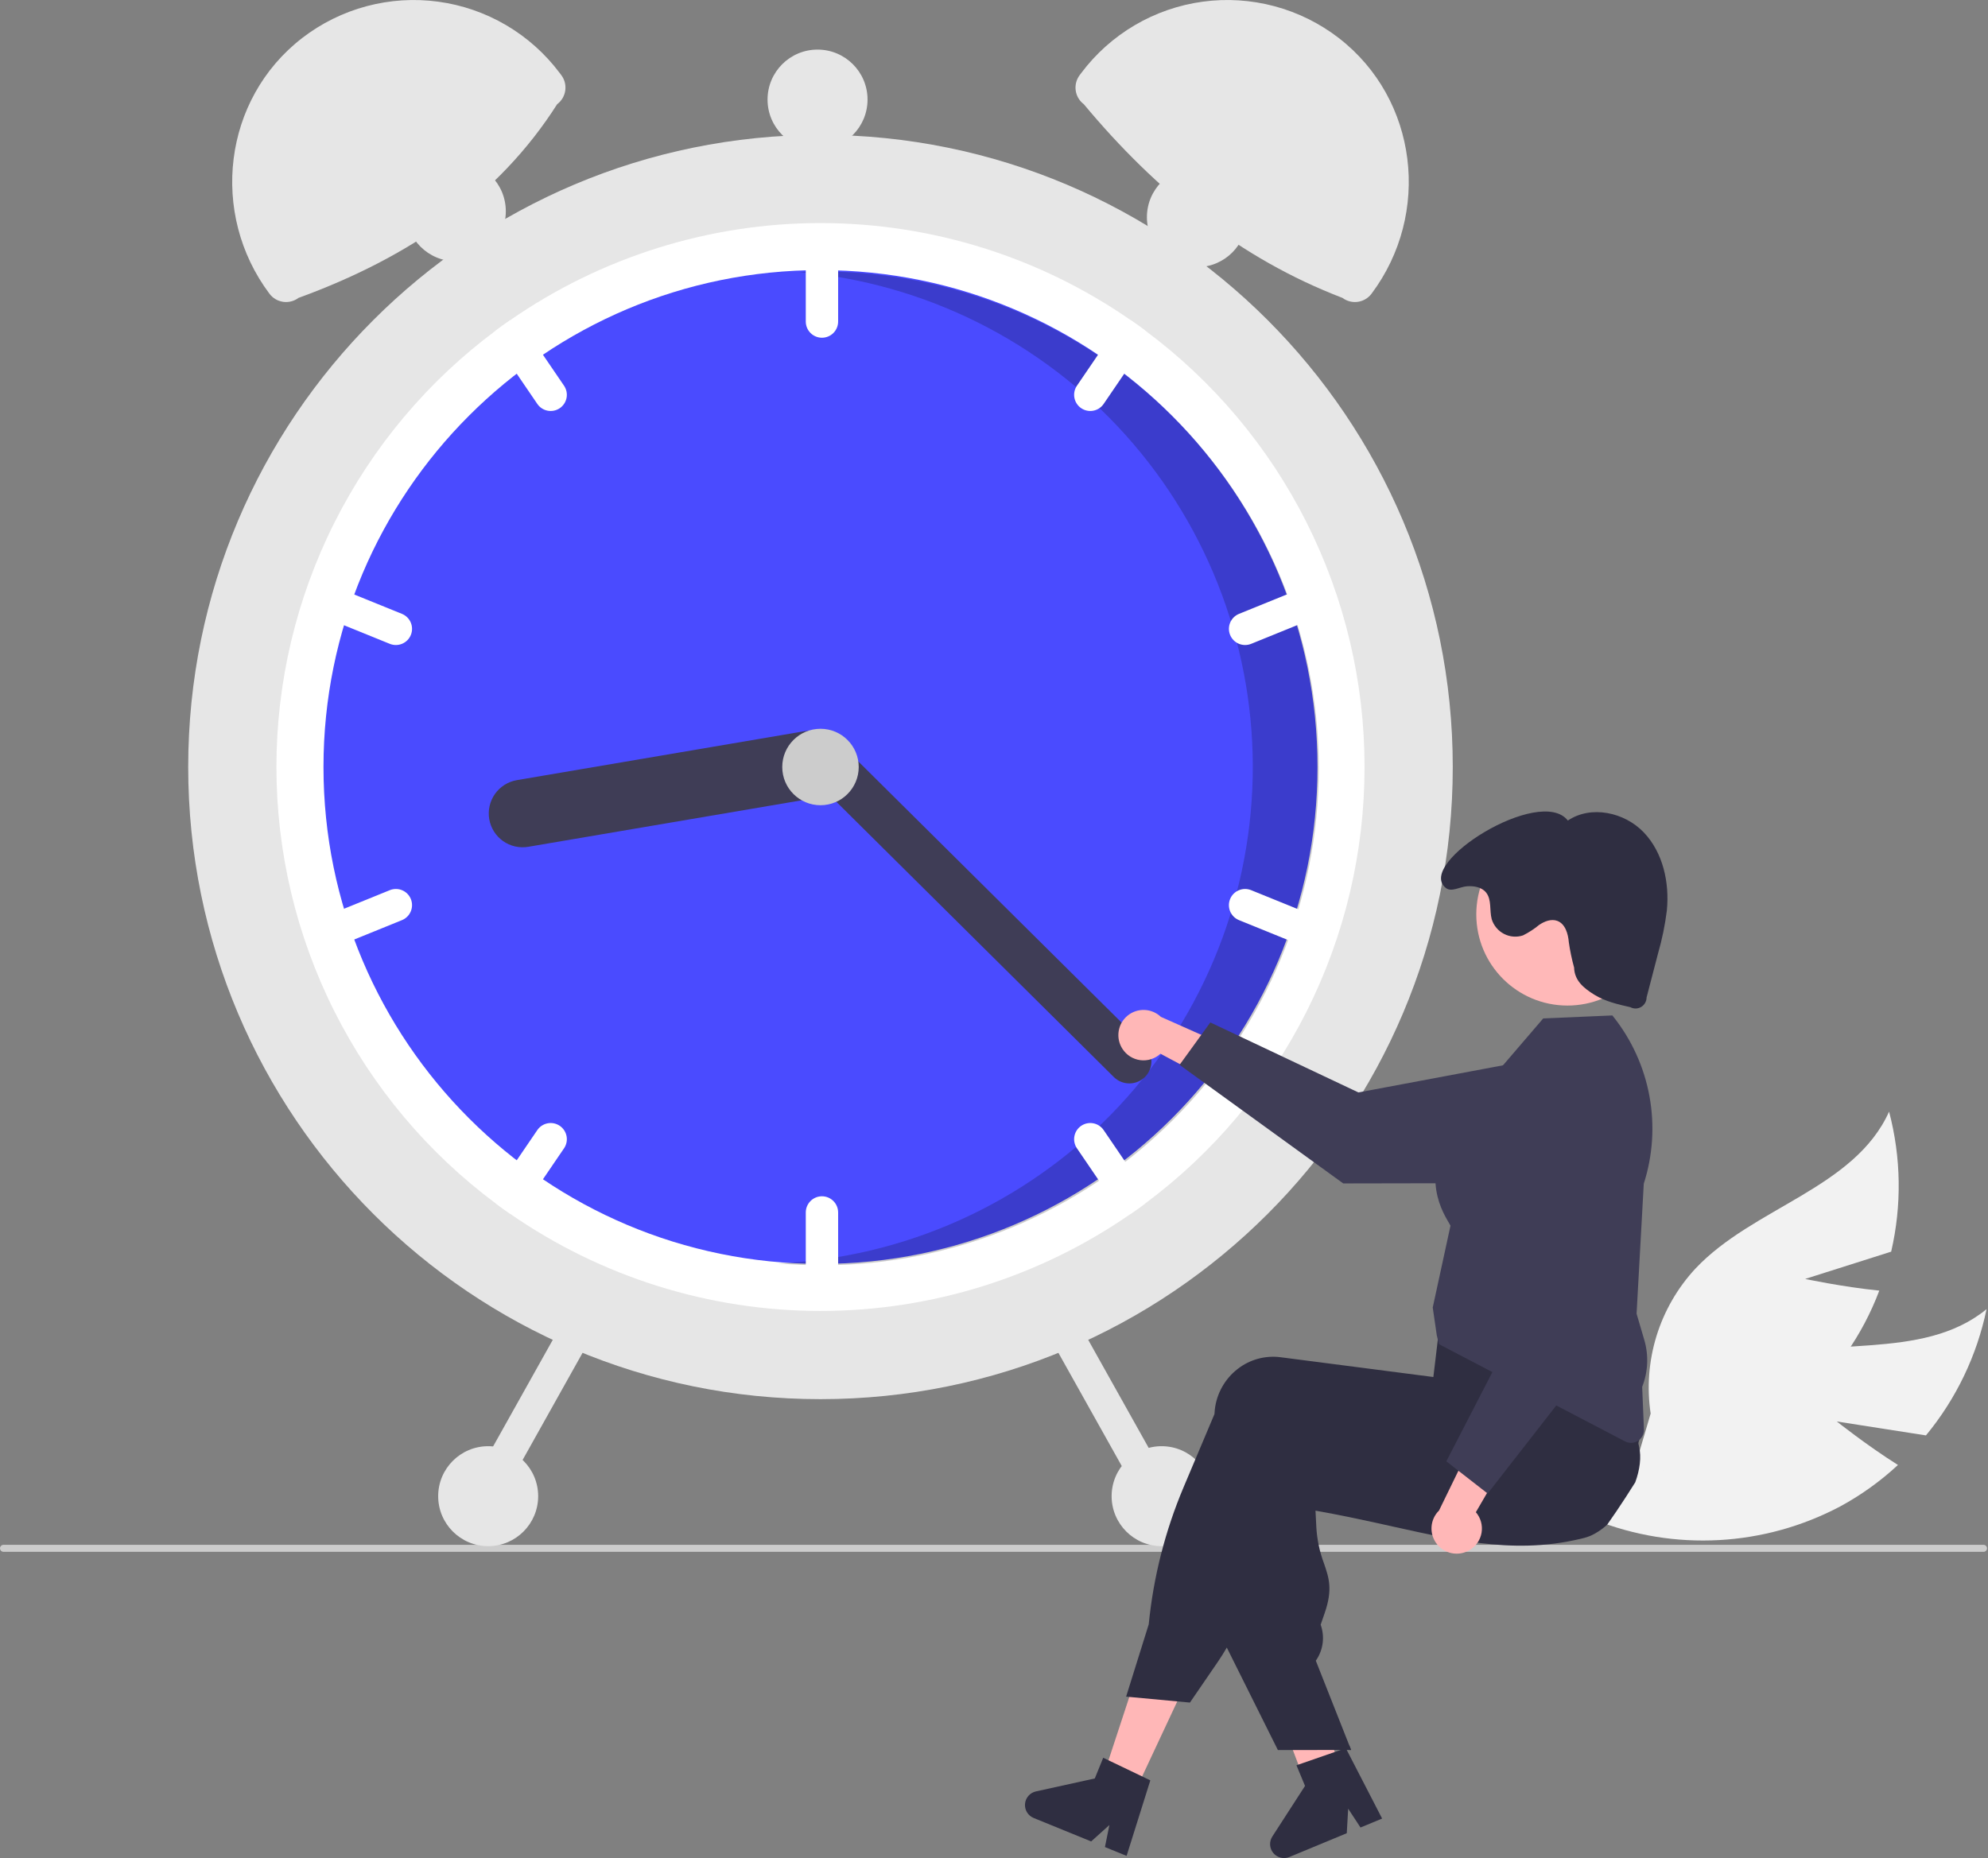 <?xml version="1.0" encoding="UTF-8"?> <svg xmlns="http://www.w3.org/2000/svg" width="676" height="632" viewBox="0 0 676 632" fill="none"><rect x="0" y="0" width="676" height="632" fill="#808080" stroke="none"/><g clip-path="url(#clip0_299_6)"><path d="M624.591 483.458L654.902 488.195C665.163 475.772 672.236 461.032 675.507 445.256C653.343 463.399 619.637 453.757 592.762 463.662C584.404 466.816 576.862 471.81 570.696 478.274C564.53 484.739 559.897 492.508 557.142 501.006L542.329 516.943C555.738 522.252 570.138 524.59 584.538 523.798C598.938 523.005 612.995 519.1 625.74 512.351C632.852 508.495 639.451 503.757 645.38 498.252C634.774 491.574 624.591 483.458 624.591 483.458Z" fill="#F2F2F2"></path><path d="M613.831 434.98L643.074 425.702C646.717 410.007 646.474 393.661 642.365 378.081C630.619 404.204 596.152 410.607 576.515 431.458C570.44 438.008 565.917 445.842 563.281 454.378C560.645 462.914 559.964 471.933 561.287 480.768L555.137 501.639C569.506 500.41 583.438 496.081 595.973 488.949C608.508 481.818 619.348 472.054 627.745 460.329C632.391 453.705 636.185 446.523 639.036 438.951C626.565 437.703 613.831 434.98 613.831 434.98Z" fill="#F2F2F2"></path><path d="M675.67 526.598C675.671 526.755 675.64 526.91 675.58 527.054C675.521 527.199 675.433 527.33 675.323 527.441C675.212 527.551 675.081 527.639 674.936 527.699C674.791 527.758 674.636 527.789 674.48 527.788H1.19C0.874 527.788 0.572 527.663 0.349 527.44C0.125 527.216 0 526.914 0 526.598C0 526.283 0.125 525.98 0.349 525.757C0.572 525.534 0.874 525.408 1.19 525.408H674.48C674.636 525.408 674.791 525.438 674.936 525.498C675.08 525.558 675.212 525.645 675.323 525.756C675.433 525.866 675.521 525.998 675.58 526.142C675.64 526.287 675.671 526.442 675.67 526.598Z" fill="#CCCCCC"></path><path d="M278.998 475.866C397.739 475.866 493.998 379.607 493.998 260.866C493.998 142.125 397.739 45.866 278.998 45.866C160.256 45.866 63.998 142.125 63.998 260.866C63.998 379.607 160.256 475.866 278.998 475.866Z" fill="#E6E6E6"></path><path d="M463.998 260.866C464.019 289.733 457.276 318.203 444.309 343.993C431.341 369.784 412.511 392.176 389.328 409.376C387.778 410.536 386.198 411.666 384.608 412.766C353.606 434.316 316.753 445.866 278.998 445.866C241.242 445.866 204.389 434.316 173.388 412.766C171.798 411.666 170.218 410.536 168.668 409.376C145.5 392.161 126.681 369.765 113.716 343.978C100.75 318.191 93.998 289.729 93.998 260.866C93.998 232.003 100.75 203.54 113.716 177.753C126.681 151.966 145.5 129.57 168.668 112.356C170.218 111.196 171.798 110.066 173.388 108.966C204.389 87.416 241.242 75.866 278.998 75.866C316.753 75.866 353.606 87.416 384.608 108.966C386.198 110.066 387.778 111.196 389.328 112.356C412.511 129.555 431.341 151.948 444.309 177.738C457.276 203.529 464.019 231.999 463.998 260.866Z" fill="white"></path><path d="M278.998 429.866C372.334 429.866 447.998 354.202 447.998 260.866C447.998 167.53 372.334 91.866 278.998 91.866C185.661 91.866 109.998 167.53 109.998 260.866C109.998 354.202 185.661 429.866 278.998 429.866Z" fill="#4A4BFF"></path><path opacity="0.2" d="M279.439 92.338C276.877 92.338 274.331 92.405 271.797 92.518C314.51 96.272 354.2 116.121 382.825 148.046C411.45 179.97 426.87 221.582 425.96 264.45C425.05 307.319 407.879 348.239 377.925 378.92C347.971 409.601 307.475 427.749 264.64 429.686C269.518 430.109 274.451 430.338 279.439 430.338C324.26 430.338 367.246 412.533 398.94 380.839C430.634 349.146 448.439 306.16 448.439 261.338C448.439 216.517 430.634 173.531 398.94 141.837C367.246 110.144 324.26 92.338 279.439 92.338Z" fill="black"></path><path d="M279.498 79.866C278.04 79.868 276.642 80.449 275.611 81.48C274.58 82.51 274 83.908 273.998 85.366V109.366C273.998 110.824 274.577 112.223 275.608 113.255C276.64 114.286 278.039 114.866 279.498 114.866C280.956 114.866 282.355 114.286 283.387 113.255C284.418 112.223 284.998 110.824 284.998 109.366V85.366C284.995 83.908 284.415 82.51 283.384 81.48C282.353 80.449 280.955 79.868 279.498 79.866Z" fill="white"></path><path d="M389.328 112.356C387.778 111.196 386.198 110.066 384.608 108.966C383.654 108.904 382.7 109.091 381.841 109.51C380.981 109.93 380.246 110.566 379.708 111.356L366.198 131.186C365.377 132.391 365.069 133.873 365.341 135.306C365.613 136.739 366.443 138.005 367.648 138.826C368.853 139.647 370.335 139.955 371.768 139.683C373.201 139.411 374.467 138.581 375.288 137.376L388.798 117.546C389.312 116.793 389.63 115.925 389.722 115.018C389.815 114.112 389.679 113.196 389.328 112.356Z" fill="white"></path><path d="M450.708 202.776C450.436 202.107 450.035 201.499 449.528 200.985C449.021 200.472 448.418 200.063 447.753 199.782C447.088 199.502 446.375 199.355 445.653 199.351C444.931 199.346 444.216 199.484 443.548 199.756L421.308 208.786C419.958 209.336 418.881 210.399 418.315 211.742C417.749 213.086 417.739 214.599 418.287 215.949C418.836 217.3 419.898 218.377 421.241 218.945C422.584 219.512 424.097 219.523 425.448 218.976L447.688 209.946C449.037 209.393 450.112 208.328 450.678 206.985C451.244 205.641 451.255 204.128 450.708 202.776Z" fill="white"></path><path d="M191.798 131.186L178.288 111.356C177.749 110.566 177.014 109.93 176.155 109.51C175.296 109.091 174.342 108.904 173.388 108.966C171.798 110.066 170.218 111.196 168.668 112.356C168.316 113.196 168.181 114.112 168.273 115.018C168.366 115.925 168.684 116.793 169.198 117.546L182.708 137.376C183.529 138.581 184.795 139.411 186.227 139.683C187.66 139.955 189.142 139.647 190.348 138.826C191.553 138.005 192.383 136.739 192.655 135.306C192.927 133.873 192.619 132.391 191.798 131.186Z" fill="white"></path><path d="M136.688 208.786L114.448 199.756C113.097 199.207 111.583 199.218 110.239 199.785C108.896 200.353 107.833 201.43 107.284 202.781C106.735 204.133 106.745 205.646 107.312 206.99C107.879 208.334 108.957 209.397 110.308 209.946L132.548 218.976C133.899 219.523 135.412 219.512 136.755 218.945C138.097 218.377 139.16 217.3 139.708 215.949C140.257 214.599 140.247 213.086 139.681 211.742C139.114 210.399 138.038 209.336 136.688 208.786Z" fill="white"></path><path d="M279.498 406.866C278.04 406.868 276.642 407.449 275.611 408.479C274.58 409.51 274 410.908 273.998 412.366V436.366C273.998 437.824 274.577 439.223 275.608 440.255C276.64 441.286 278.039 441.866 279.498 441.866C280.956 441.866 282.355 441.286 283.387 440.255C284.418 439.223 284.998 437.824 284.998 436.366V412.366C284.995 410.908 284.415 409.51 283.384 408.479C282.353 407.449 280.955 406.868 279.498 406.866Z" fill="white"></path><path d="M388.798 404.186L375.288 384.356C374.881 383.759 374.361 383.248 373.758 382.852C373.154 382.456 372.478 382.183 371.768 382.049C371.059 381.914 370.33 381.92 369.623 382.067C368.916 382.215 368.245 382.499 367.648 382.906C367.051 383.312 366.54 383.832 366.144 384.436C365.748 385.04 365.475 385.716 365.341 386.426C365.206 387.135 365.212 387.864 365.359 388.571C365.507 389.278 365.791 389.949 366.198 390.546L379.708 410.376C380.246 411.166 380.981 411.802 381.841 412.221C382.7 412.64 383.654 412.828 384.608 412.766C386.198 411.666 387.778 410.536 389.328 409.376C389.679 408.535 389.815 407.62 389.722 406.714C389.63 405.807 389.312 404.938 388.798 404.186Z" fill="white"></path><path d="M447.688 311.786L425.448 302.756C424.097 302.207 422.583 302.217 421.239 302.785C419.896 303.352 418.833 304.43 418.284 305.781C417.735 307.132 417.745 308.646 418.312 309.989C418.879 311.333 419.957 312.396 421.308 312.946L443.548 321.976C444.899 322.523 446.412 322.512 447.755 321.944C449.097 321.377 450.16 320.299 450.708 318.949C451.257 317.598 451.247 316.085 450.681 314.742C450.114 313.399 449.038 312.336 447.688 311.786Z" fill="white"></path><path d="M190.348 382.906C189.142 382.085 187.66 381.777 186.228 382.049C184.795 382.321 183.529 383.151 182.708 384.356L169.198 404.186C168.684 404.938 168.366 405.807 168.273 406.714C168.181 407.62 168.316 408.535 168.668 409.376C170.218 410.536 171.798 411.666 173.388 412.766C174.342 412.828 175.296 412.64 176.155 412.221C177.014 411.802 177.749 411.166 178.288 410.376L191.798 390.546C192.204 389.949 192.489 389.278 192.636 388.571C192.783 387.864 192.79 387.135 192.655 386.426C192.521 385.716 192.247 385.04 191.852 384.436C191.456 383.832 190.945 383.312 190.348 382.906Z" fill="white"></path><path d="M139.708 305.776C139.436 305.107 139.035 304.499 138.528 303.985C138.021 303.472 137.418 303.063 136.753 302.782C136.088 302.502 135.375 302.355 134.653 302.351C133.931 302.346 133.216 302.484 132.548 302.756L110.308 311.786C108.958 312.336 107.881 313.399 107.315 314.742C106.749 316.086 106.739 317.599 107.287 318.949C107.836 320.3 108.898 321.377 110.241 321.945C111.584 322.512 113.097 322.523 114.448 321.976L136.688 312.946C138.037 312.393 139.112 311.328 139.678 309.985C140.244 308.641 140.255 307.128 139.708 305.776Z" fill="white"></path><path d="M286.634 258.137C287.142 261.143 286.436 264.228 284.673 266.715C282.909 269.202 280.23 270.888 277.225 271.403L179.627 288.004C178.138 288.257 176.614 288.215 175.142 287.879C173.669 287.543 172.278 286.921 171.046 286.047C169.814 285.173 168.766 284.065 167.963 282.787C167.159 281.508 166.615 280.084 166.362 278.595C166.108 277.106 166.151 275.582 166.487 274.11C166.822 272.637 167.445 271.246 168.319 270.014C169.192 268.782 170.3 267.734 171.579 266.931C172.857 266.127 174.281 265.583 175.77 265.33L273.368 248.728C276.375 248.22 279.46 248.926 281.947 250.69C284.434 252.454 286.119 255.132 286.634 258.137Z" fill="#3F3D56"></path><path d="M389.353 366.268C387.951 367.678 386.047 368.474 384.059 368.482C382.07 368.49 380.16 367.709 378.747 366.31L273.684 262.071C272.274 260.669 271.478 258.765 271.471 256.778C271.464 254.79 272.247 252.88 273.647 251.469C275.047 250.058 276.95 249.26 278.938 249.252C280.926 249.243 282.836 250.024 284.249 251.422L389.312 355.661C390.722 357.063 391.518 358.968 391.526 360.956C391.534 362.944 390.752 364.855 389.353 366.268Z" fill="#3F3D56"></path><path d="M278.998 273.866C286.177 273.866 291.998 268.045 291.998 260.866C291.998 253.686 286.177 247.866 278.998 247.866C271.818 247.866 265.998 253.686 265.998 260.866C265.998 268.045 271.818 273.866 278.998 273.866Z" fill="#CCCCCC"></path><path d="M189.454 35.445C169.499 66.817 139.052 87.638 101.504 101.315C100.762 101.871 99.918 102.275 99.02 102.504C98.122 102.734 97.187 102.784 96.269 102.653C95.352 102.521 94.469 102.21 93.672 101.737C92.875 101.264 92.178 100.639 91.623 99.897C71.227 72.664 75.832 33.744 102.75 12.935C109.258 7.913 116.699 4.233 124.64 2.111C132.582 -0.012 140.866 -0.537 149.012 0.568C157.158 1.673 165.003 4.385 172.092 8.546C179.181 12.708 185.373 18.236 190.308 24.81L190.872 25.563C191.428 26.305 191.832 27.149 192.062 28.047C192.291 28.946 192.341 29.88 192.21 30.798C192.078 31.715 191.767 32.598 191.294 33.395C190.821 34.193 190.196 34.889 189.454 35.445Z" fill="#E6E6E6"></path><path d="M367.687 24.81C372.623 18.236 378.814 12.708 385.904 8.546C392.993 4.385 400.838 1.673 408.984 0.568C417.13 -0.537 425.414 -0.012 433.355 2.111C441.297 4.233 448.737 7.913 455.245 12.935C482.164 33.744 486.769 72.664 466.373 99.897C465.817 100.639 465.121 101.264 464.324 101.737C463.526 102.21 462.644 102.521 461.726 102.653C460.808 102.784 459.874 102.734 458.976 102.504C458.078 102.275 457.233 101.871 456.492 101.315C421.634 87.97 393.049 64.876 368.542 35.445C367.043 34.322 366.052 32.651 365.786 30.798C365.52 28.945 366.001 27.062 367.123 25.563L367.687 24.81Z" fill="#E6E6E6"></path><path d="M358.941 447.134C357.67 447.848 356.734 449.037 356.338 450.44C355.942 451.843 356.118 453.346 356.827 454.619L388.569 511.342C389.282 512.615 390.47 513.552 391.874 513.948C393.278 514.344 394.781 514.167 396.054 513.455C397.327 512.742 398.264 511.554 398.661 510.15C399.057 508.747 398.88 507.243 398.168 505.97L366.426 449.248C365.712 447.977 364.523 447.041 363.12 446.644C361.717 446.248 360.215 446.424 358.941 447.134Z" fill="#E6E6E6"></path><path d="M191.569 449.248L159.827 505.97C159.115 507.243 158.938 508.747 159.335 510.15C159.731 511.554 160.669 512.743 161.942 513.455C163.214 514.167 164.718 514.345 166.122 513.948C167.525 513.552 168.714 512.615 169.426 511.342L201.168 454.62C201.521 453.989 201.747 453.296 201.831 452.578C201.916 451.861 201.859 451.134 201.663 450.439C201.466 449.743 201.135 449.094 200.688 448.526C200.24 447.959 199.686 447.486 199.055 447.133C198.425 446.78 197.731 446.555 197.014 446.47C196.296 446.386 195.569 446.443 194.874 446.64C194.179 446.836 193.529 447.168 192.962 447.615C192.395 448.063 191.922 448.617 191.569 449.248Z" fill="#E6E6E6"></path><path d="M394.998 525.866C404.386 525.866 411.998 518.255 411.998 508.866C411.998 499.477 404.386 491.866 394.998 491.866C385.609 491.866 377.998 499.477 377.998 508.866C377.998 518.255 385.609 525.866 394.998 525.866Z" fill="#E6E6E6"></path><path d="M406.998 90.866C416.386 90.866 423.998 83.255 423.998 73.866C423.998 64.477 416.386 56.866 406.998 56.866C397.609 56.866 389.998 64.477 389.998 73.866C389.998 83.255 397.609 90.866 406.998 90.866Z" fill="#E6E6E6"></path><path d="M277.998 50.866C287.386 50.866 294.998 43.255 294.998 33.866C294.998 24.477 287.386 16.866 277.998 16.866C268.609 16.866 260.998 24.477 260.998 33.866C260.998 43.255 268.609 50.866 277.998 50.866Z" fill="#E6E6E6"></path><path d="M154.998 88.866C164.386 88.866 171.998 81.255 171.998 71.866C171.998 62.477 164.386 54.866 154.998 54.866C145.609 54.866 137.998 62.477 137.998 71.866C137.998 81.255 145.609 88.866 154.998 88.866Z" fill="#E6E6E6"></path><path d="M165.998 525.866C175.386 525.866 182.998 518.255 182.998 508.866C182.998 499.477 175.386 491.866 165.998 491.866C156.609 491.866 148.998 499.477 148.998 508.866C148.998 518.255 156.609 525.866 165.998 525.866Z" fill="#E6E6E6"></path><path d="M381.663 356.707C382.333 357.756 383.225 358.646 384.276 359.313C385.327 359.98 386.512 360.409 387.746 360.569C388.981 360.729 390.236 360.616 391.422 360.238C392.609 359.861 393.698 359.228 394.613 358.384L421.289 372.677L419.858 357.016L394.746 345.844C393.226 344.4 391.23 343.564 389.135 343.494C387.04 343.424 384.992 344.125 383.379 345.464C381.767 346.803 380.701 348.687 380.385 350.759C380.068 352.831 380.523 354.948 381.663 356.707Z" fill="#FFB7B7"></path><path d="M401.099 362.172L411.553 347.743L461.912 371.549L524.579 359.791C527.677 359.21 530.865 359.318 533.916 360.107C536.967 360.896 539.807 362.348 542.234 364.358C544.662 366.368 546.616 368.888 547.96 371.739C549.304 374.59 550.004 377.702 550.01 380.853C550.014 386.546 547.76 392.008 543.742 396.04C539.724 400.073 534.271 402.347 528.578 402.364L456.762 402.497L401.099 362.172Z" fill="#3F3D56"></path><path d="M384.999 611.399L374.422 606.341L388.951 562.133L404.56 569.599L384.999 611.399Z" fill="#FFB7B7"></path><path d="M455.905 604.272C455.136 604.754 454.367 605.228 453.59 605.702C452.044 606.649 450.483 607.582 448.921 608.498C448.136 608.957 447.344 609.415 446.559 609.866V609.889L446.513 609.897L446.497 609.905L445.301 610.2L443.584 605.663L442.791 603.573L441.673 600.613L439.622 595.198L428.823 566.687L445.612 562.546L446.241 565.118H446.249L446.559 566.392L452.425 590.18L453.621 595.043L453.66 595.191L454.382 598.096L455.004 600.613L455.695 603.426L455.905 604.272Z" fill="#FFB7B7"></path><path d="M556.053 504.147C554.989 505.856 553.901 507.558 552.806 509.244C550.77 512.382 548.681 515.474 546.536 518.519C546.536 518.527 546.529 518.527 546.521 518.535C545.27 519.694 543.888 520.703 542.404 521.541C542.341 521.588 542.271 521.619 542.209 521.658C541.116 522.262 539.952 522.729 538.744 523.049C538.309 523.157 537.867 523.266 537.432 523.375C535.862 523.748 534.309 524.066 532.763 524.346C530.012 524.835 527.293 525.185 524.59 525.402C524.372 525.426 524.155 525.441 523.937 525.457C512.82 526.273 501.998 524.96 490.703 522.808C485.125 521.751 479.43 520.485 473.534 519.172C471.607 518.737 469.673 518.31 467.715 517.882C467.567 517.851 467.412 517.812 467.257 517.781C464.46 517.168 461.617 516.562 458.703 515.963C455.036 515.21 451.253 514.48 447.322 513.788L447.602 519.327C447.834 523.588 448.72 527.788 450.228 531.781C451.906 536.69 453.234 540.575 450.43 548.662L449.078 552.578C449.778 554.522 450.019 556.602 449.78 558.655C449.542 560.708 448.831 562.678 447.703 564.409L447.431 564.821L458.703 593.34L459.433 595.189H453.661L446.561 595.197H434.527L417.164 560.362L416.333 558.699V558.614L418.127 491.671C418.15 491.08 418.197 490.482 418.275 489.892C418.591 487.208 419.439 484.613 420.769 482.26C422.099 479.908 423.884 477.843 426.02 476.188C428.067 474.588 430.412 473.411 432.918 472.725C435.424 472.04 438.041 471.859 440.618 472.194L446.561 472.964L458.703 474.533L467.257 475.644L467.427 475.667L492.653 478.93L494.463 471.55L494.797 471.425L505.417 467.533L542.147 454.07L542.24 454.039L544.656 453.153L544.944 453.619C545.029 453.759 545.115 453.899 545.193 454.039C547.58 458.32 549.525 462.834 550.996 467.51C553.469 475.149 555.505 482.922 557.094 490.793C557.164 491.135 557.226 491.445 557.281 491.725L557.304 491.811C557.327 491.943 557.343 492.028 557.351 492.051C558.197 495.578 557.607 499.882 556.053 504.147Z" fill="#2F2E41"></path><path d="M557.604 479.477C557.487 478.979 557.34 478.474 557.184 477.985C555.951 474.278 554.514 470.642 552.88 467.093C551.047 463.054 548.848 458.726 546.23 454.042C544.964 451.773 543.602 449.414 542.144 446.965C541.414 445.737 540.655 444.486 539.868 443.212C539.837 443.154 539.803 443.097 539.767 443.041L539.542 442.668L503.199 447.532L489.666 449.342L488.858 456.085L488.664 457.755C488.656 457.755 488.656 457.755 488.664 457.763L488.12 462.316V462.323L487.398 468.336L487.336 468.329L467.253 465.726L446.558 463.046L435.44 461.609C432.864 461.273 430.247 461.453 427.741 462.139C425.235 462.824 422.89 464.001 420.843 465.602C418.707 467.258 416.922 469.322 415.593 471.675C414.263 474.028 413.415 476.622 413.098 479.306C413.028 479.85 412.981 480.409 412.958 480.961L402.47 505.813C396.194 520.676 392.197 536.4 390.615 552.456L382.924 577.044L384.019 577.145L400.318 578.66L404.622 579.064L414.1 565.228C415.18 563.651 416.205 562.027 417.161 560.365C418.734 557.65 420.132 554.837 421.348 551.943L441.85 503.156C443.435 503.428 445.004 503.687 446.557 503.933C453.744 505.098 460.642 506.048 467.253 506.784C488.749 509.184 507.363 509.371 523.934 507.335C528.588 506.768 533.086 506.023 537.428 505.098C539.021 504.764 540.593 504.404 542.144 504.018C542.509 503.933 542.866 503.847 543.224 503.754C546.435 502.926 549.386 501.306 551.809 499.042C554.231 496.778 556.048 493.943 557.091 490.796C558.337 487.149 558.515 483.222 557.604 479.477Z" fill="#2F2E41"></path><path d="M388.377 604.181L376.934 598.696L375.139 597.833L372.273 604.872L352.261 609.277C351.271 609.494 350.377 610.021 349.709 610.783C349.04 611.544 348.633 612.499 348.546 613.508C348.459 614.518 348.698 615.528 349.226 616.392C349.755 617.257 350.546 617.929 351.484 618.312L371.038 626.29L377.245 620.705L375.722 628.202L383.087 631.208L391.158 605.517L388.377 604.181Z" fill="#2F2E41"></path><path d="M458.703 593.34L459.434 595.189H458.703V593.34Z" fill="#2F2E41"></path><path d="M454.718 595.584L442.728 599.738L440.846 600.388L443.761 607.407L432.64 624.618C432.09 625.468 431.826 626.472 431.887 627.484C431.947 628.495 432.33 629.46 432.978 630.238C433.627 631.016 434.507 631.567 435.491 631.809C436.474 632.051 437.51 631.973 438.446 631.585L457.954 623.495L458.434 615.159L462.627 621.557L469.976 618.512L457.635 594.577L454.718 595.584Z" fill="#2F2E41"></path><path d="M554.613 490.732C553.901 490.731 553.2 490.557 552.57 490.225L489.296 457.163L488.565 454.169L487.187 444.698L487.206 444.609L493.224 416.866C493.113 416.627 492.883 416.237 492.622 415.795C489.936 411.244 481.76 397.39 497.364 378.315L524.759 346.375L548.272 345.364L548.539 345.702C554.827 353.593 559.067 362.915 560.883 372.84C562.699 382.764 562.035 392.984 558.95 402.59L556.502 446.807L559.128 455.737C560.663 460.984 560.409 466.594 558.406 471.681L559.008 486.14C559.031 486.733 558.935 487.324 558.725 487.879C558.515 488.434 558.195 488.94 557.785 489.369C557.375 489.797 556.883 490.139 556.338 490.373C555.793 490.607 555.206 490.729 554.613 490.732Z" fill="#3F3D56"></path><path d="M499.728 527.198C500.8 526.565 501.72 525.704 502.423 524.677C503.126 523.649 503.596 522.48 503.799 521.252C504.001 520.024 503.932 518.766 503.596 517.567C503.26 516.368 502.666 515.258 501.854 514.314L517.067 488.151L501.365 489.036L489.326 513.745C487.83 515.213 486.925 517.18 486.783 519.271C486.64 521.362 487.269 523.433 488.551 525.091C489.833 526.75 491.679 527.88 493.739 528.268C495.799 528.656 497.93 528.276 499.728 527.198Z" fill="#FFB7B7"></path><path d="M505.866 507.964L491.809 497.015L517.352 447.513L507.781 384.475C507.308 381.359 507.527 378.177 508.422 375.155C509.317 372.133 510.866 369.346 512.96 366.99C515.053 364.634 517.64 362.768 520.535 361.524C523.431 360.28 526.565 359.689 529.715 359.793C535.405 359.987 540.785 362.429 544.675 366.585C548.566 370.74 550.649 376.27 550.467 381.959L548.103 453.737L505.866 507.964Z" fill="#3F3D56"></path><path d="M533 342C550.121 342 564 328.121 564 311C564 293.879 550.121 280 533 280C515.879 280 502 293.879 502 311C502 328.121 515.879 342 533 342Z" fill="#FFB8B8"></path><path d="M535.258 329.062C535.384 333.454 538.402 335.995 542.108 338.296C545.814 340.597 550.146 341.594 554.39 342.557C554.96 342.863 555.598 343.015 556.244 342.999C556.889 342.983 557.519 342.799 558.073 342.465C558.628 342.132 559.088 341.659 559.409 341.094C559.73 340.528 559.901 339.888 559.906 339.236L563.799 324.279C565.176 319.5 566.178 314.62 566.795 309.683C567.733 300.183 565.504 289.963 558.941 283.095C552.378 276.226 540.996 273.786 533.131 279.078C523.797 267.035 481.134 293.644 491.658 302.018C493.53 303.508 496.392 301.623 498.768 301.44C501.145 301.258 503.808 301.68 505.318 303.543C507.29 305.978 506.431 309.604 507.244 312.641C507.58 313.709 508.122 314.7 508.839 315.555C509.556 316.411 510.434 317.115 511.421 317.626C512.409 318.138 513.487 318.447 514.593 318.535C515.699 318.624 516.812 318.49 517.867 318.142C519.832 317.164 521.68 315.963 523.377 314.563C525.2 313.337 527.503 312.43 529.555 313.204C532.26 314.224 533.22 317.569 533.465 320.475C533.877 323.374 534.476 326.242 535.258 329.062Z" fill="#2F2E41"></path></g><defs><clipPath id="clip0_299_6"><rect width="675.67" height="631.947" fill="white"></rect></clipPath></defs></svg> 